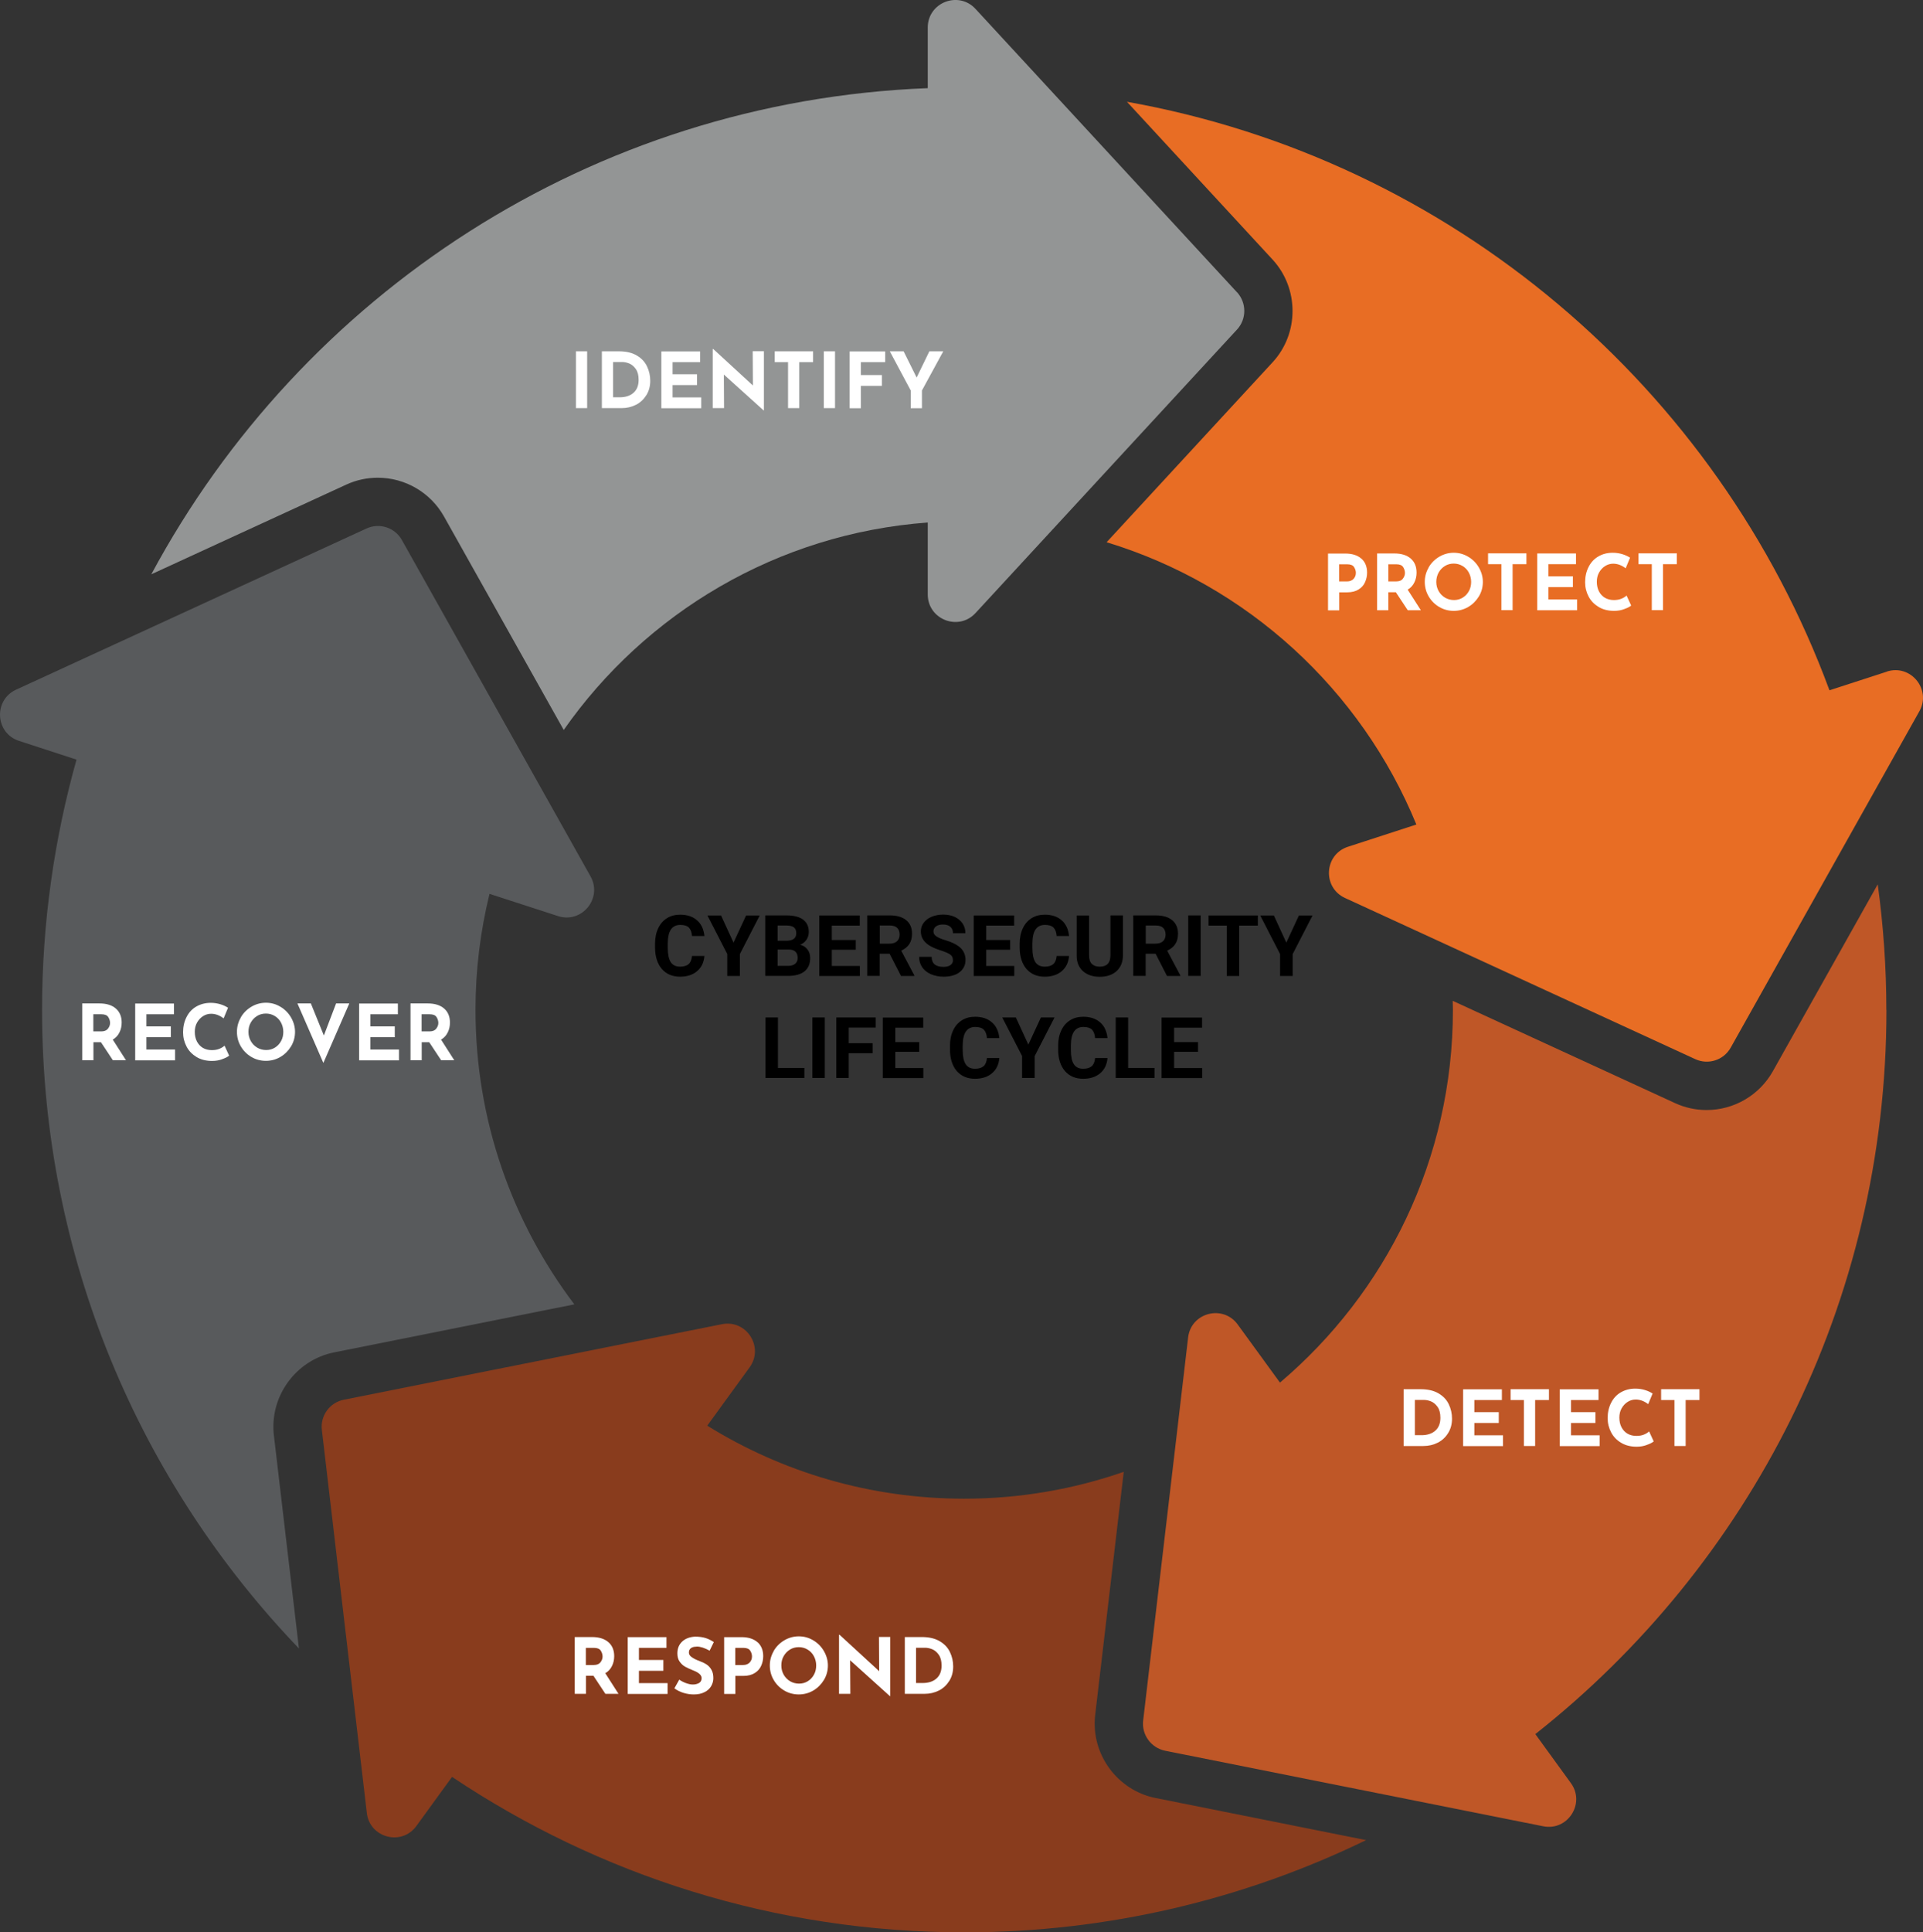 <svg xmlns="http://www.w3.org/2000/svg" id="PRINT" viewBox="0 0 192.02 192.89"><rect x="0" y="0" width="192.02" height="192.89" fill="#333333" stroke="none"/><defs><style>.cls-1{fill:#fff;}.cls-2{fill:#585a5c;}.cls-3{fill:#893c1d;}.cls-4{fill:#bf5727;}.cls-5{fill:#939595;}.cls-6{fill:#e86d24;}</style></defs><g><path class="cls-6" d="M188.41,67.05l-5.73,1.86c-11.16-30.22-37.71-52.97-70.15-58.75l14.54,15.75c2.66,2.88,2.66,7.39,0,10.26l-16.57,17.96c14.05,4.27,25.41,14.72,30.93,28.18l-6.83,2.22c-2.38,.77-2.57,4.06-.3,5.11l34.98,16.09c1.3,.6,2.84,.1,3.54-1.15l18.84-33.58c1.22-2.18-.87-4.73-3.25-3.96Z"></path><path class="cls-5" d="M123.53,29.19L97.41,.89c-1.7-1.84-4.77-.64-4.77,1.86v6.05C59.06,10.11,30.1,29.41,15.11,57.33l19.46-8.95c1-.46,2.06-.69,3.16-.69,2.73,0,5.26,1.48,6.6,3.86l11.96,21.32c8.17-11.67,21.31-19.6,36.35-20.71v7.18c0,2.5,3.07,3.7,4.77,1.86l26.11-28.3c.97-1.05,.97-2.67,0-3.73Z"></path><path class="cls-2" d="M55.72,91.45c2.38,.77,4.47-1.78,3.25-3.96l-18.84-33.58c-.7-1.25-2.24-1.75-3.54-1.15L1.6,68.85c-2.27,1.05-2.08,4.34,.3,5.11l5.74,1.87c-2.23,7.95-3.44,16.32-3.44,24.98,0,24.75,9.77,47.2,25.65,63.75l-2.5-21.26c-.46-3.89,2.19-7.54,6.03-8.3l23.97-4.79c-6.19-8.18-9.87-18.35-9.87-29.4,0-3.99,.49-7.87,1.4-11.58l6.84,2.22Z"></path><path class="cls-3" d="M136.4,183.69l-21.01-4.2c-3.84-.77-6.49-4.41-6.03-8.3l2.85-24.26c-4.99,1.73-10.35,2.68-15.93,2.68-9.42,0-18.21-2.67-25.66-7.29l4.23-5.82c1.47-2.02-.31-4.8-2.76-4.31l-37.76,7.54c-1.4,.28-2.36,1.59-2.19,3.02l4.49,38.24c.29,2.48,3.48,3.32,4.95,1.29l3.56-4.9c14.63,9.79,32.21,15.52,51.14,15.52,14.39,0,27.99-3.32,40.12-9.2Z"></path><path class="cls-4" d="M188.36,100.81c0-4.25-.3-8.43-.86-12.53l-10.48,18.67c-1.34,2.38-3.87,3.86-6.6,3.86-1.1,0-2.16-.23-3.16-.69l-22.2-10.21c0,.3,.02,.6,.02,.9,0,14.92-6.71,28.26-17.27,37.21l-4.22-5.8c-1.47-2.02-4.66-1.19-4.95,1.29l-4.49,38.24c-.17,1.42,.79,2.73,2.19,3.02l37.76,7.54c2.45,.49,4.23-2.29,2.76-4.31l-3.55-4.89c21.35-16.86,35.06-42.98,35.06-72.3Z"></path></g><g><path d="M70.34,95.41c-.05,.65-.29,1.16-.72,1.53-.43,.37-1,.56-1.71,.56-.77,0-1.38-.26-1.83-.78-.44-.52-.67-1.24-.67-2.14v-.37c0-.58,.1-1.09,.31-1.53,.2-.44,.5-.78,.88-1.02,.38-.24,.82-.35,1.32-.35,.7,0,1.26,.19,1.68,.56,.43,.37,.67,.9,.74,1.57h-1.24c-.03-.39-.14-.67-.32-.85-.19-.18-.47-.26-.85-.26-.41,0-.72,.15-.93,.45s-.31,.76-.32,1.38v.46c0,.65,.1,1.13,.3,1.43s.51,.45,.93,.45c.38,0,.67-.09,.86-.26s.3-.45,.33-.81h1.24Z"></path><path d="M73.24,94.11l1.26-2.72h1.36l-1.98,3.85v2.19h-1.26v-2.19l-1.98-3.85h1.36l1.25,2.72Z"></path><path d="M76.41,97.42v-6.04h2.11c.73,0,1.29,.14,1.67,.42s.57,.69,.57,1.23c0,.3-.08,.56-.23,.78s-.36,.39-.63,.5c.31,.08,.55,.23,.73,.47,.18,.24,.27,.52,.27,.86,0,.58-.19,1.02-.56,1.32s-.9,.45-1.58,.46h-2.35Zm1.24-3.51h.92c.63-.01,.94-.26,.94-.75,0-.27-.08-.47-.24-.59-.16-.12-.41-.18-.75-.18h-.87v1.52Zm0,.88v1.63h1.06c.29,0,.52-.07,.69-.21s.25-.33,.25-.58c0-.55-.29-.83-.86-.84h-1.14Z"></path><path d="M85.45,94.81h-2.39v1.62h2.8v1h-4.05v-6.04h4.04v1.01h-2.79v1.44h2.39v.97Z"></path><path d="M88.83,95.21h-.99v2.21h-1.24v-6.04h2.24c.71,0,1.26,.16,1.65,.48,.39,.32,.58,.77,.58,1.35,0,.41-.09,.76-.27,1.03-.18,.28-.45,.49-.81,.66l1.31,2.47v.06h-1.33l-1.13-2.21Zm-.99-1.01h1c.31,0,.55-.08,.73-.24,.17-.16,.26-.38,.26-.66s-.08-.51-.24-.67c-.16-.16-.41-.24-.74-.24h-1v1.81Z"></path><path d="M95.15,95.84c0-.24-.08-.42-.25-.54s-.46-.26-.9-.4-.77-.28-1.02-.41c-.69-.37-1.03-.87-1.03-1.5,0-.33,.09-.62,.28-.87s.45-.46,.79-.6c.34-.14,.73-.22,1.16-.22s.82,.08,1.15,.23c.34,.16,.6,.38,.79,.66,.19,.28,.28,.61,.28,.97h-1.24c0-.28-.09-.49-.26-.64-.17-.15-.42-.23-.73-.23s-.54,.06-.71,.19c-.17,.13-.25,.3-.25,.51,0,.2,.1,.36,.3,.49s.49,.26,.87,.37c.71,.21,1.22,.48,1.55,.79,.32,.32,.48,.71,.48,1.18,0,.52-.2,.93-.59,1.23-.39,.3-.93,.45-1.6,.45-.46,0-.89-.09-1.27-.25-.38-.17-.67-.4-.87-.7s-.3-.64-.3-1.03h1.25c0,.67,.4,1,1.19,1,.3,0,.53-.06,.69-.18,.17-.12,.25-.29,.25-.5Z"></path><path d="M100.87,94.81h-2.39v1.62h2.8v1h-4.05v-6.04h4.04v1.01h-2.79v1.44h2.39v.97Z"></path><path d="M106.75,95.41c-.05,.65-.29,1.16-.72,1.53-.43,.37-1,.56-1.71,.56-.77,0-1.38-.26-1.83-.78-.44-.52-.67-1.24-.67-2.14v-.37c0-.58,.1-1.09,.31-1.53,.2-.44,.5-.78,.88-1.02,.38-.24,.82-.35,1.32-.35,.7,0,1.26,.19,1.68,.56,.43,.37,.67,.9,.74,1.57h-1.24c-.03-.39-.14-.67-.32-.85-.19-.18-.47-.26-.85-.26-.41,0-.72,.15-.93,.45s-.31,.76-.32,1.38v.46c0,.65,.1,1.13,.3,1.43s.51,.45,.93,.45c.38,0,.67-.09,.86-.26s.3-.45,.33-.81h1.24Z"></path><path d="M112.13,91.39v3.97c0,.66-.21,1.18-.62,1.57-.41,.38-.98,.58-1.69,.58s-1.26-.19-1.68-.56c-.41-.37-.63-.89-.63-1.54v-4.02h1.24v3.98c0,.39,.09,.68,.28,.86s.45,.27,.79,.27c.7,0,1.05-.37,1.06-1.1v-4.02h1.25Z"></path><path d="M115.39,95.21h-.99v2.21h-1.24v-6.04h2.24c.71,0,1.26,.16,1.65,.48,.39,.32,.58,.77,.58,1.35,0,.41-.09,.76-.27,1.03-.18,.28-.45,.49-.81,.66l1.31,2.47v.06h-1.33l-1.13-2.21Zm-.99-1.01h1c.31,0,.55-.08,.73-.24,.17-.16,.26-.38,.26-.66s-.08-.51-.24-.67c-.16-.16-.41-.24-.74-.24h-1v1.81Z"></path><path d="M119.89,97.42h-1.24v-6.04h1.24v6.04Z"></path><path d="M125.59,92.4h-1.85v5.03h-1.24v-5.03h-1.82v-1.01h4.92v1.01Z"></path><path d="M128.44,94.11l1.26-2.72h1.36l-1.98,3.85v2.19h-1.26v-2.19l-1.98-3.85h1.36l1.25,2.72Z"></path><path d="M77.68,106.61h2.64v1h-3.88v-6.04h1.24v5.04Z"></path><path d="M82.36,107.61h-1.24v-6.04h1.24v6.04Z"></path><path d="M87.14,105.14h-2.39v2.47h-1.24v-6.04h3.93v1.01h-2.69v1.56h2.39v1Z"></path><path d="M91.79,105h-2.39v1.62h2.8v1h-4.05v-6.04h4.04v1.01h-2.79v1.44h2.39v.97Z"></path><path d="M99.79,105.6c-.05,.65-.29,1.16-.72,1.53-.43,.37-1,.56-1.71,.56-.77,0-1.38-.26-1.83-.78-.44-.52-.67-1.24-.67-2.14v-.37c0-.58,.1-1.09,.31-1.53,.2-.44,.5-.78,.88-1.02,.38-.24,.82-.35,1.32-.35,.7,0,1.26,.19,1.68,.56,.43,.37,.67,.9,.74,1.57h-1.24c-.03-.39-.14-.67-.32-.85-.19-.18-.47-.26-.85-.26-.41,0-.72,.15-.93,.45s-.31,.76-.32,1.38v.46c0,.65,.1,1.13,.3,1.43s.51,.45,.93,.45c.38,0,.67-.09,.86-.26s.3-.45,.33-.81h1.24Z"></path><path d="M102.68,104.29l1.26-2.72h1.36l-1.98,3.85v2.19h-1.26v-2.19l-1.98-3.85h1.36l1.25,2.72Z"></path><path d="M110.59,105.6c-.05,.65-.29,1.16-.72,1.53-.43,.37-1,.56-1.71,.56-.77,0-1.38-.26-1.83-.78-.44-.52-.67-1.24-.67-2.14v-.37c0-.58,.1-1.09,.31-1.53,.2-.44,.5-.78,.88-1.02,.38-.24,.82-.35,1.32-.35,.7,0,1.26,.19,1.68,.56,.43,.37,.67,.9,.74,1.57h-1.24c-.03-.39-.14-.67-.32-.85-.19-.18-.47-.26-.85-.26-.41,0-.72,.15-.93,.45s-.31,.76-.32,1.38v.46c0,.65,.1,1.13,.3,1.43s.51,.45,.93,.45c.38,0,.67-.09,.86-.26s.3-.45,.33-.81h1.24Z"></path><path d="M112.65,106.61h2.64v1h-3.88v-6.04h1.24v5.04Z"></path><path d="M119.63,105h-2.39v1.62h2.8v1h-4.05v-6.04h4.04v1.01h-2.79v1.44h2.39v.97Z"></path></g><g><path class="cls-1" d="M135.94,55.76c.38,.34,.57,.81,.57,1.4,0,.34-.07,.66-.2,.95-.13,.3-.34,.54-.64,.73-.3,.19-.68,.29-1.14,.29h-.8v1.8h-1.12v-5.67h1.72c.69,0,1.23,.17,1.61,.51Zm-.91,2.14c.13-.09,.22-.21,.28-.34,.06-.13,.08-.25,.08-.37,0-.2-.06-.39-.18-.58-.12-.19-.35-.28-.69-.28h-.8v1.71h.79c.21,0,.38-.05,.51-.14Z"></path><path class="cls-1" d="M140.57,60.92l-1.19-1.8h-.75v1.8h-1.12v-5.67h1.72c.7,0,1.25,.17,1.64,.51,.39,.34,.58,.81,.58,1.4,0,.35-.07,.68-.22,.98-.15,.31-.37,.55-.67,.72l1.32,2.06h-1.3Zm-1.94-2.88h.79c.3,0,.53-.09,.66-.27,.14-.18,.21-.37,.21-.57s-.06-.4-.18-.59c-.12-.19-.35-.28-.68-.28h-.8v1.71Z"></path><path class="cls-1" d="M142.65,56.65c.26-.45,.61-.8,1.06-1.07,.44-.26,.93-.4,1.45-.4s1,.13,1.45,.4c.44,.26,.8,.62,1.06,1.07s.4,.93,.4,1.44-.13,1.01-.4,1.45-.62,.79-1.06,1.05c-.45,.26-.93,.39-1.45,.39s-1.01-.13-1.45-.39c-.44-.26-.79-.61-1.05-1.05-.26-.44-.39-.93-.39-1.45s.13-.99,.39-1.44Zm1,2.35c.16,.28,.37,.5,.64,.66s.57,.24,.9,.24,.61-.08,.87-.24,.47-.38,.62-.66c.15-.27,.22-.58,.22-.91s-.08-.65-.23-.93c-.15-.28-.36-.5-.63-.66s-.56-.24-.88-.24-.62,.08-.88,.24c-.26,.16-.47,.38-.63,.66-.15,.28-.23,.59-.23,.93s.08,.63,.23,.91Z"></path><path class="cls-1" d="M152.42,55.24v1.08h-1.38v4.59h-1.12v-4.59h-1.33v-1.08h3.82Z"></path><path class="cls-1" d="M157.37,55.24v1.08h-2.75v1.21h2.44v1.08h-2.44v1.23h2.86v1.08h-3.98v-5.67h3.87Z"></path><path class="cls-1" d="M162.2,60.8c-.31,.12-.65,.18-1.03,.18-.59,0-1.11-.13-1.54-.39s-.77-.6-1-1.04c-.23-.43-.35-.91-.35-1.43,0-.57,.12-1.08,.35-1.53,.23-.45,.55-.8,.97-1.04,.42-.25,.9-.37,1.44-.37,.34,0,.66,.05,.96,.14,.29,.09,.55,.21,.77,.35l-.44,1.06c-.4-.31-.82-.46-1.25-.46-.29,0-.56,.08-.81,.24-.25,.16-.45,.38-.6,.65s-.22,.58-.22,.91c0,.37,.07,.68,.21,.96,.14,.27,.34,.49,.59,.64,.26,.15,.56,.23,.9,.23,.28,0,.53-.04,.75-.13,.22-.09,.39-.2,.52-.32l.46,1c-.14,.12-.37,.24-.69,.35Z"></path><path class="cls-1" d="M167.44,55.24v1.08h-1.38v4.59h-1.12v-4.59h-1.33v-1.08h3.82Z"></path></g><g><path class="cls-1" d="M140.16,138.68h1.7c.72,0,1.32,.14,1.79,.42,.47,.28,.81,.64,1.02,1.09,.21,.44,.32,.92,.32,1.43,0,.54-.13,1.03-.39,1.44-.26,.42-.6,.74-1.04,.96s-.91,.33-1.43,.33h-1.97v-5.67Zm1.78,4.59c.58,0,1.04-.15,1.38-.45,.34-.3,.51-.73,.51-1.29,0-.45-.09-.81-.28-1.08s-.41-.45-.65-.55c-.25-.1-.48-.15-.71-.15h-.91v3.52h.66Z"></path><path class="cls-1" d="M149.97,138.68v1.08h-2.75v1.21h2.44v1.08h-2.44v1.23h2.86v1.08h-3.98v-5.67h3.87Z"></path><path class="cls-1" d="M154.67,138.68v1.08h-1.38v4.59h-1.12v-4.59h-1.33v-1.08h3.82Z"></path><path class="cls-1" d="M159.62,138.68v1.08h-2.75v1.21h2.44v1.08h-2.44v1.23h2.86v1.08h-3.98v-5.67h3.87Z"></path><path class="cls-1" d="M164.45,144.24c-.31,.12-.65,.18-1.03,.18-.59,0-1.11-.13-1.54-.39-.44-.26-.77-.6-1-1.04s-.35-.91-.35-1.43c0-.57,.12-1.08,.35-1.53s.55-.8,.97-1.04,.9-.37,1.44-.37c.34,0,.66,.05,.96,.14s.55,.21,.77,.35l-.44,1.06c-.41-.31-.82-.46-1.25-.46-.29,0-.56,.08-.81,.24-.25,.16-.45,.38-.6,.65s-.22,.58-.22,.91c0,.37,.07,.68,.21,.96,.14,.27,.34,.49,.59,.64s.56,.23,.9,.23c.28,0,.53-.04,.75-.13,.22-.09,.4-.2,.52-.32l.46,1c-.14,.12-.37,.24-.69,.35Z"></path><path class="cls-1" d="M169.7,138.68v1.08h-1.38v4.59h-1.12v-4.59h-1.33v-1.08h3.82Z"></path></g><g><path class="cls-1" d="M60.45,169.09l-1.19-1.8h-.75v1.8h-1.12v-5.67h1.72c.7,0,1.25,.17,1.64,.51,.39,.34,.58,.81,.58,1.4,0,.35-.07,.68-.22,.98-.15,.31-.37,.55-.67,.72l1.32,2.06h-1.3Zm-1.94-2.88h.79c.3,0,.52-.09,.66-.27,.14-.18,.21-.37,.21-.57s-.06-.4-.18-.59-.35-.28-.69-.28h-.8v1.71Z"></path><path class="cls-1" d="M66.55,163.42v1.08h-2.75v1.21h2.44v1.08h-2.44v1.23h2.86v1.08h-3.98v-5.67h3.87Z"></path><path class="cls-1" d="M69.56,164.38c-.25,0-.44,.05-.57,.15s-.2,.24-.2,.44c0,.18,.1,.34,.3,.47,.2,.14,.46,.27,.79,.39,.27,.1,.5,.21,.69,.34,.19,.13,.35,.3,.47,.52,.13,.22,.19,.5,.19,.84,0,.29-.08,.56-.23,.81-.15,.25-.37,.45-.67,.59-.29,.15-.64,.22-1.05,.22-.34,0-.68-.05-1.01-.15-.33-.1-.65-.25-.93-.46l.49-.87c.19,.14,.42,.26,.67,.35,.25,.09,.48,.14,.68,.14,.24,0,.44-.05,.62-.15,.17-.1,.26-.26,.26-.49,0-.29-.27-.55-.82-.76-.32-.13-.59-.25-.81-.37-.22-.12-.4-.29-.56-.51-.16-.22-.23-.5-.23-.83,0-.49,.16-.88,.48-1.18,.32-.3,.75-.46,1.28-.49,.42,0,.77,.05,1.06,.14,.28,.09,.56,.23,.82,.4l-.42,.86c-.49-.27-.92-.41-1.29-.41Z"></path><path class="cls-1" d="M75.64,163.93c.38,.34,.57,.81,.57,1.4,0,.34-.07,.66-.2,.95-.13,.3-.34,.54-.64,.73-.3,.19-.68,.29-1.14,.29h-.8v1.8h-1.12v-5.67h1.72c.69,0,1.23,.17,1.61,.51Zm-.91,2.14c.13-.09,.22-.21,.28-.34,.06-.13,.08-.25,.08-.37,0-.2-.06-.39-.18-.58s-.35-.28-.69-.28h-.8v1.71h.79c.21,0,.38-.05,.51-.14Z"></path><path class="cls-1" d="M77.25,164.82c.26-.45,.61-.8,1.06-1.07,.44-.26,.93-.4,1.45-.4s1,.13,1.45,.4c.44,.26,.8,.62,1.06,1.07s.4,.93,.4,1.44-.13,1.01-.4,1.45-.62,.79-1.06,1.05c-.44,.26-.93,.39-1.45,.39s-1.01-.13-1.45-.39-.79-.61-1.05-1.05-.39-.93-.39-1.45,.13-.99,.39-1.44Zm1,2.35c.16,.28,.37,.5,.64,.66,.27,.16,.57,.24,.9,.24s.61-.08,.87-.24,.47-.38,.62-.66c.15-.27,.22-.58,.22-.91s-.08-.65-.23-.93-.36-.5-.63-.66c-.26-.16-.56-.24-.88-.24s-.62,.08-.88,.24c-.26,.16-.47,.38-.63,.66s-.23,.59-.23,.93,.08,.63,.23,.91Z"></path><path class="cls-1" d="M88.89,163.42v5.9h-.03l-3.97-3.58,.02,3.35h-1.13v-5.9h.05l3.96,3.64-.02-3.42h1.13Z"></path><path class="cls-1" d="M90.35,163.42h1.7c.72,0,1.32,.14,1.79,.42,.47,.28,.81,.64,1.02,1.09,.21,.44,.32,.92,.32,1.43,0,.54-.13,1.03-.39,1.44s-.6,.74-1.04,.96-.91,.33-1.43,.33h-1.97v-5.67Zm1.78,4.59c.58,0,1.04-.15,1.38-.45,.34-.3,.51-.73,.51-1.29,0-.45-.09-.81-.28-1.08s-.41-.45-.65-.55c-.25-.1-.48-.15-.71-.15h-.91v3.52h.66Z"></path></g><g><path class="cls-1" d="M11.27,105.84l-1.19-1.8h-.75v1.8h-1.12v-5.67h1.72c.7,0,1.25,.17,1.64,.51,.39,.34,.58,.81,.58,1.4,0,.35-.07,.68-.22,.98-.15,.31-.37,.55-.67,.72l1.32,2.06h-1.3Zm-1.94-2.88h.79c.3,0,.52-.09,.66-.27,.14-.18,.21-.37,.21-.57s-.06-.4-.18-.59-.35-.28-.69-.28h-.8v1.71Z"></path><path class="cls-1" d="M17.37,100.17v1.08h-2.75v1.21h2.44v1.08h-2.44v1.23h2.86v1.08h-3.98v-5.67h3.87Z"></path><path class="cls-1" d="M22.2,105.73c-.31,.12-.65,.18-1.03,.18-.59,0-1.11-.13-1.54-.39s-.77-.6-1-1.04-.35-.91-.35-1.43c0-.57,.12-1.08,.35-1.53s.55-.8,.97-1.04,.9-.37,1.44-.37c.34,0,.66,.05,.96,.14s.55,.21,.77,.35l-.44,1.06c-.41-.31-.82-.46-1.25-.46-.29,0-.56,.08-.81,.24-.25,.16-.45,.38-.6,.65s-.22,.58-.22,.91c0,.37,.07,.68,.21,.96,.14,.27,.34,.49,.59,.64s.56,.23,.9,.23c.28,0,.53-.04,.75-.13,.22-.09,.4-.2,.52-.32l.46,1c-.14,.12-.37,.24-.69,.35Z"></path><path class="cls-1" d="M24.04,101.57c.26-.45,.61-.8,1.06-1.07,.44-.26,.93-.4,1.45-.4s1,.13,1.45,.4c.44,.26,.8,.62,1.06,1.07s.4,.93,.4,1.44-.13,1.01-.4,1.45-.62,.79-1.06,1.05c-.44,.26-.93,.39-1.45,.39s-1.01-.13-1.45-.39-.79-.61-1.05-1.05-.39-.93-.39-1.45,.13-.99,.39-1.44Zm1,2.35c.16,.28,.37,.5,.64,.66,.27,.16,.57,.24,.9,.24s.61-.08,.87-.24,.47-.38,.62-.66c.15-.27,.22-.58,.22-.91s-.08-.65-.23-.93-.36-.5-.63-.66c-.26-.16-.56-.24-.88-.24s-.62,.08-.88,.24c-.26,.16-.47,.38-.63,.66s-.23,.59-.23,.93,.08,.63,.23,.91Z"></path><path class="cls-1" d="M34.88,100.17l-2.59,5.94-2.59-5.94h1.34l1.3,3.2,1.22-3.2h1.33Z"></path><path class="cls-1" d="M39.73,100.17v1.08h-2.75v1.21h2.44v1.08h-2.44v1.23h2.86v1.08h-3.98v-5.67h3.87Z"></path><path class="cls-1" d="M44.05,105.84l-1.19-1.8h-.75v1.8h-1.12v-5.67h1.72c.7,0,1.25,.17,1.64,.51,.39,.34,.58,.81,.58,1.4,0,.35-.07,.68-.22,.98-.15,.31-.37,.55-.67,.72l1.32,2.06h-1.3Zm-1.94-2.88h.79c.3,0,.52-.09,.66-.27,.14-.18,.21-.37,.21-.57s-.06-.4-.18-.59-.35-.28-.69-.28h-.8v1.71Z"></path></g><g><path class="cls-1" d="M58.63,35.07v5.67h-1.12v-5.67h1.12Z"></path><path class="cls-1" d="M60.1,35.07h1.7c.72,0,1.32,.14,1.79,.42,.47,.28,.81,.64,1.02,1.09,.21,.44,.32,.92,.32,1.43,0,.54-.13,1.03-.39,1.44s-.6,.74-1.04,.96-.91,.33-1.43,.33h-1.97v-5.67Zm1.78,4.59c.58,0,1.04-.15,1.38-.45,.34-.3,.51-.73,.51-1.29,0-.45-.09-.81-.28-1.08s-.41-.45-.65-.55c-.25-.1-.48-.15-.71-.15h-.91v3.52h.66Z"></path><path class="cls-1" d="M69.91,35.07v1.08h-2.75v1.21h2.44v1.08h-2.44v1.23h2.86v1.08h-3.98v-5.67h3.87Z"></path><path class="cls-1" d="M76.28,35.07v5.9h-.03l-3.97-3.58,.02,3.35h-1.13v-5.9h.05l3.96,3.64-.02-3.42h1.13Z"></path><path class="cls-1" d="M81.19,35.07v1.08h-1.38v4.59h-1.12v-4.59h-1.33v-1.08h3.82Z"></path><path class="cls-1" d="M83.38,35.07v5.67h-1.12v-5.67h1.12Z"></path><path class="cls-1" d="M88.39,35.07v1.08h-2.43v1.29h2.1v1.08h-2.1v2.23h-1.12v-5.67h3.55Z"></path><path class="cls-1" d="M94.19,35.07l-2.13,3.91v1.77h-1.12v-1.77l-2.09-3.91h1.38l1.3,2.62,1.27-2.62h1.38Z"></path></g></svg>